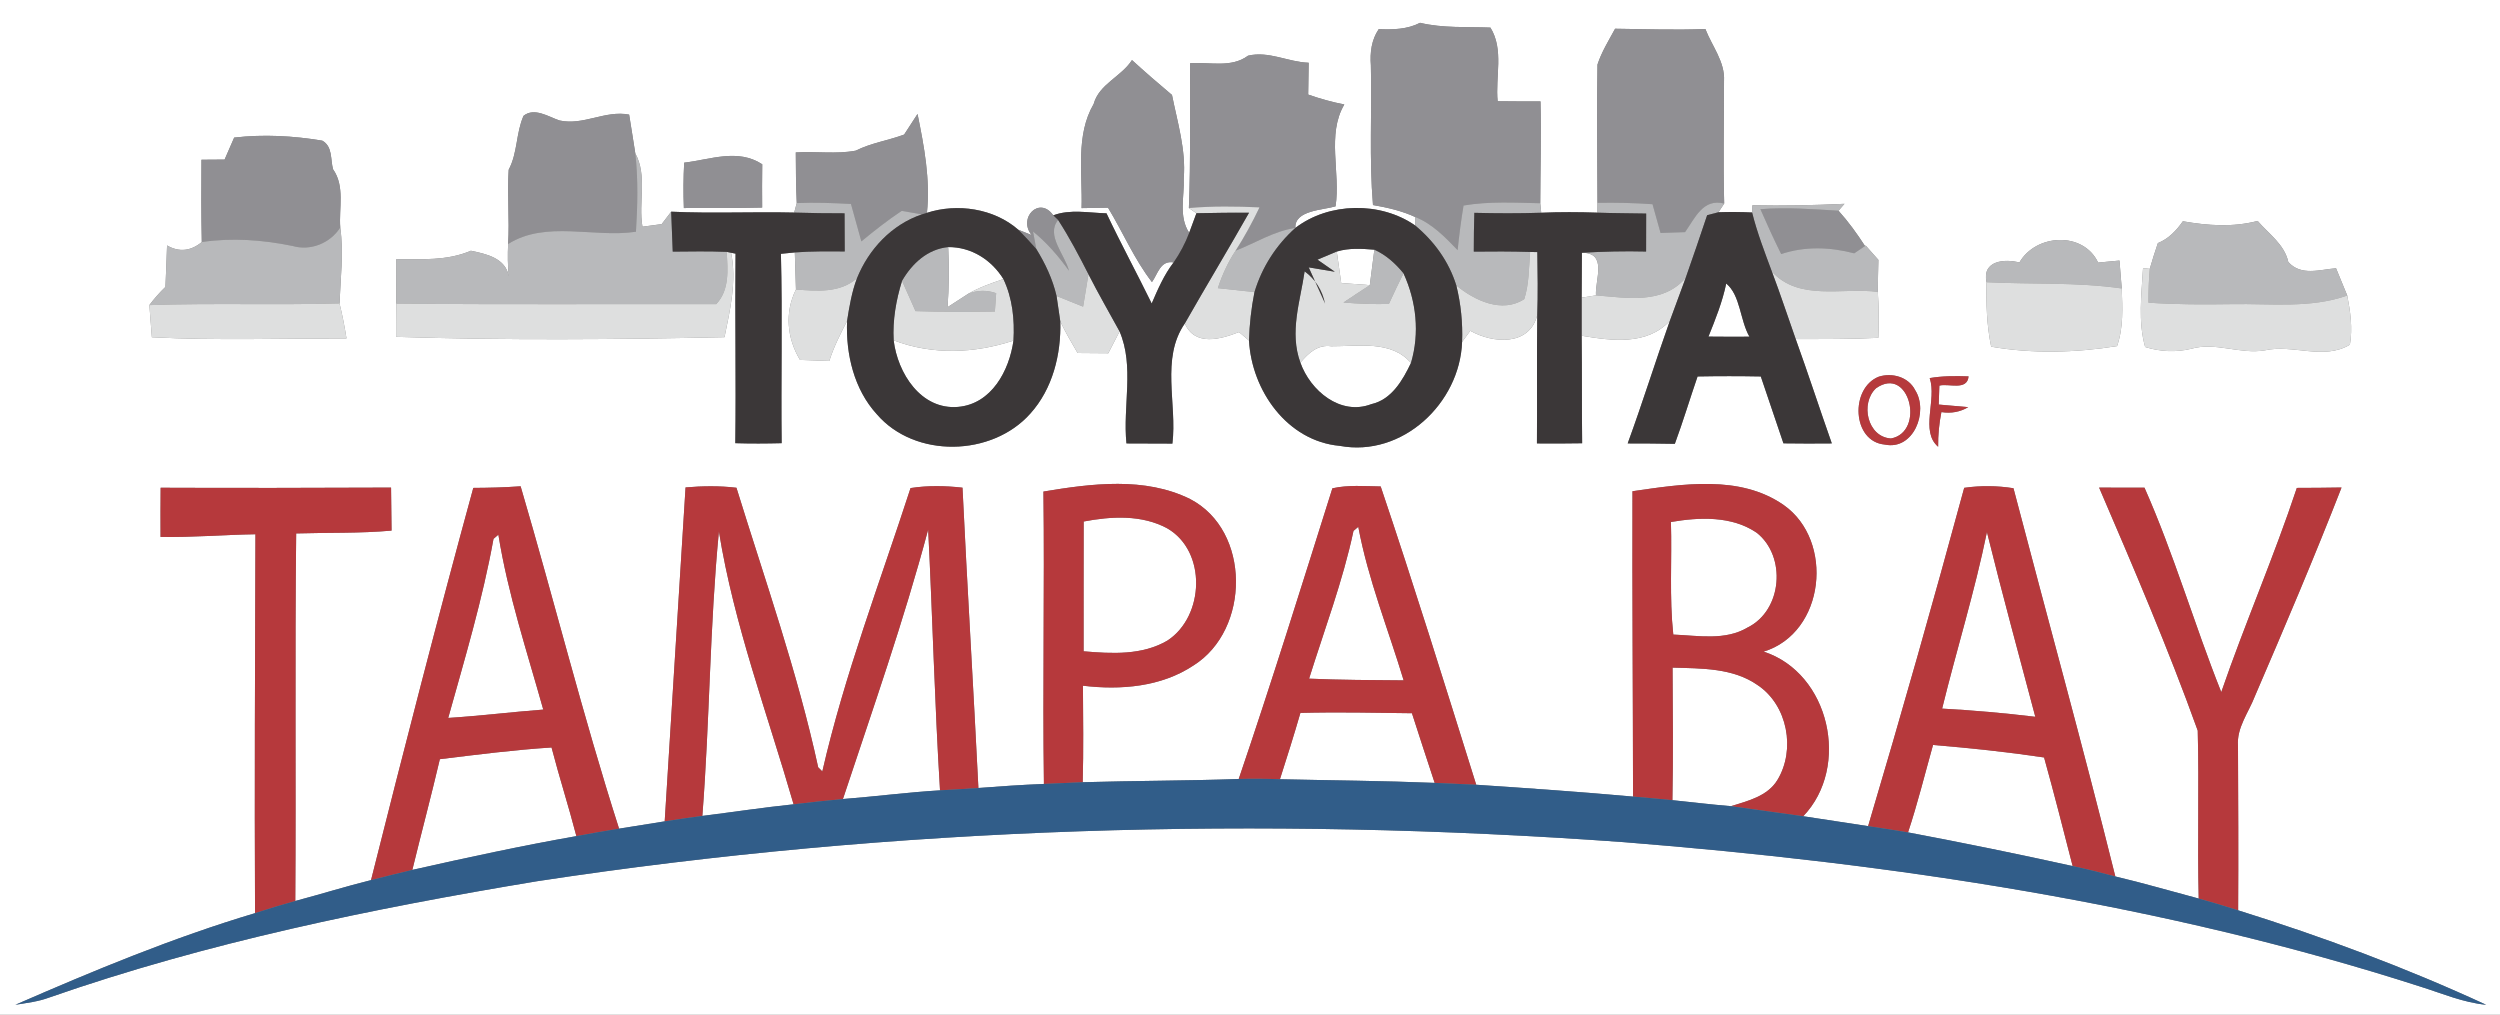 <?xml version="1.0" encoding="UTF-8" ?>
<!DOCTYPE svg PUBLIC "-//W3C//DTD SVG 1.1//EN" "http://www.w3.org/Graphics/SVG/1.1/DTD/svg11.dtd">
<svg width="308pt" height="125pt" viewBox="0 0 308 125" version="1.1" xmlns="http://www.w3.org/2000/svg">
<rect x="0" y="0" width="308" height="125" fill="#808080" stroke="none"/>
<g id="#ffffffff">
<path fill="#ffffff" opacity="1.00" d=" M 0.00 0.00 L 308.00 0.00 L 308.00 125.00 L 0.00 125.00 L 0.00 0.00 M 169.86 3.59 C 168.96 4.91 168.77 6.49 168.89 8.04 C 169.03 13.78 168.67 19.54 169.15 25.26 C 170.93 25.57 172.69 25.97 174.34 26.73 L 174.35 27.78 C 170.09 24.81 163.73 24.90 159.59 28.08 C 159.47 25.90 162.98 25.89 164.54 25.42 C 165.18 21.29 163.42 16.59 165.62 12.87 C 164.11 12.58 162.62 12.16 161.17 11.65 C 161.19 10.34 161.21 9.03 161.23 7.73 C 158.70 7.65 156.31 6.25 153.76 6.86 C 151.68 8.41 149.01 7.61 146.62 7.79 C 146.60 13.74 146.70 19.69 146.47 25.63 C 146.70 25.79 147.17 26.11 147.40 26.27 L 146.51 28.68 C 145.18 26.68 145.93 24.20 145.84 21.96 C 146.12 18.47 145.07 15.09 144.39 11.70 C 142.72 10.30 141.07 8.87 139.46 7.40 C 138.15 9.45 135.41 10.35 134.74 12.81 C 132.49 16.68 133.38 21.37 133.25 25.64 C 134.06 25.63 135.70 25.60 136.51 25.59 C 138.35 28.62 139.74 31.93 141.92 34.75 C 142.64 33.76 142.95 32.04 144.59 32.33 C 143.41 33.86 142.65 35.63 141.89 37.39 C 140.07 33.67 138.09 30.03 136.32 26.28 C 134.15 26.23 131.85 25.74 129.76 26.53 C 128.06 24.10 125.37 26.86 127.10 28.96 L 125.45 28.30 C 122.46 25.68 117.93 25.01 114.20 26.22 C 114.62 22.08 113.86 18.07 113.04 14.04 C 112.63 14.68 111.80 15.94 111.39 16.58 C 109.43 17.31 107.32 17.61 105.43 18.56 C 103.01 19.02 100.50 18.62 98.04 18.78 C 98.05 20.86 98.06 22.94 98.16 25.02 L 97.84 26.19 C 92.79 26.07 87.74 26.32 82.69 26.08 C 82.40 26.46 81.82 27.23 81.52 27.61 C 80.93 27.69 79.74 27.85 79.15 27.93 C 78.63 24.95 79.78 21.63 78.27 18.90 C 78.04 17.30 77.75 15.72 77.51 14.12 C 74.56 13.55 71.87 15.50 68.92 14.84 C 67.57 14.38 65.82 13.20 64.50 14.27 C 63.56 16.39 63.78 18.83 62.67 20.91 C 62.47 23.96 62.79 27.01 62.60 30.06 C 62.54 31.39 62.54 32.72 62.69 34.05 C 62.28 31.79 59.92 31.29 58.01 30.89 C 55.10 32.15 51.93 31.93 48.83 31.92 C 48.82 33.75 48.82 35.58 48.82 37.40 C 48.80 38.77 48.80 40.14 48.80 41.50 C 62.27 41.93 75.79 41.83 89.26 41.54 C 89.96 38.14 90.78 34.61 90.07 31.14 L 90.62 31.25 C 90.54 39.03 90.69 46.82 90.59 54.60 C 92.49 54.66 94.40 54.65 96.30 54.60 C 96.21 46.82 96.41 39.05 96.21 31.27 C 96.64 31.23 97.49 31.14 97.92 31.10 C 97.97 32.62 98.02 34.15 98.06 35.67 C 96.65 38.49 96.95 41.68 98.56 44.34 C 99.76 44.38 100.96 44.42 102.17 44.47 C 102.71 42.75 103.54 41.14 104.36 39.54 C 104.20 43.63 105.21 47.96 108.03 51.04 C 112.72 56.49 122.20 56.26 126.92 50.97 C 129.69 47.91 130.74 43.65 130.63 39.61 C 131.26 40.94 132.02 42.21 132.76 43.49 C 134.02 43.50 135.28 43.51 136.54 43.52 C 137.00 42.62 137.46 41.73 137.93 40.83 C 139.78 45.11 138.31 50.08 138.78 54.63 C 140.67 54.63 142.55 54.64 144.44 54.65 C 145.04 49.76 142.98 44.17 145.97 39.85 C 147.22 42.70 150.38 41.80 152.65 40.91 C 152.96 41.17 153.57 41.70 153.88 41.96 C 154.21 48.11 158.58 54.34 165.06 54.93 C 172.76 56.36 179.85 49.69 180.13 42.12 C 180.39 41.78 180.89 41.09 181.14 40.75 C 183.92 42.33 188.42 42.66 189.39 38.82 C 189.32 44.09 189.39 49.36 189.35 54.63 C 191.21 54.65 193.06 54.64 194.92 54.61 C 194.87 50.19 194.91 45.78 194.86 41.36 C 198.62 42.00 202.89 42.56 205.72 39.54 C 203.94 44.55 202.36 49.63 200.53 54.63 C 202.46 54.63 204.40 54.64 206.34 54.68 C 207.35 51.94 208.19 49.14 209.14 46.38 C 211.73 46.33 214.33 46.33 216.93 46.38 C 217.86 49.13 218.78 51.87 219.72 54.62 C 221.70 54.65 223.69 54.65 225.68 54.63 C 224.17 50.35 222.77 46.04 221.23 41.77 C 224.62 41.77 228.02 41.79 231.41 41.62 C 231.48 39.73 231.48 37.84 231.35 35.96 C 231.36 34.65 231.38 33.33 231.42 32.02 C 231.02 31.58 230.24 30.69 229.85 30.25 L 229.77 30.31 C 228.78 28.78 227.72 27.31 226.50 25.96 L 227.24 25.11 C 223.46 25.29 219.68 25.37 215.90 25.29 L 215.86 26.18 C 214.47 26.11 213.09 26.10 211.71 26.15 L 212.42 25.08 C 212.29 20.04 212.40 15.01 212.40 9.97 C 212.53 7.61 210.91 5.67 210.10 3.57 C 206.39 3.73 202.68 3.58 198.98 3.54 C 198.20 4.98 197.32 6.39 196.81 7.95 C 196.70 13.63 196.80 19.31 196.81 24.99 L 196.80 26.20 C 194.49 26.12 192.18 26.11 189.88 26.21 L 189.76 25.04 C 189.77 20.86 189.90 16.67 189.79 12.49 C 188.03 12.49 186.26 12.50 184.51 12.47 C 184.21 9.46 185.31 6.13 183.62 3.40 C 180.73 3.28 177.78 3.49 174.95 2.81 C 173.37 3.63 171.59 3.66 169.86 3.59 M 28.85 16.95 C 28.46 17.85 28.06 18.76 27.67 19.66 C 26.96 19.67 25.53 19.68 24.82 19.68 C 24.79 23.06 24.79 26.44 24.86 29.82 C 23.55 30.91 22.10 31.12 20.58 30.24 C 20.51 31.94 20.47 33.65 20.38 35.35 C 19.66 36.04 19.00 36.79 18.40 37.59 C 18.48 38.58 18.63 40.56 18.71 41.55 C 26.69 41.96 34.70 41.69 42.69 41.69 C 42.46 40.24 42.18 38.80 41.83 37.38 C 41.95 34.27 42.36 31.14 41.92 28.03 C 41.74 25.63 42.52 22.97 41.03 20.85 C 40.70 19.64 41.00 18.06 39.71 17.33 C 36.12 16.73 32.47 16.53 28.85 16.95 M 84.29 20.04 C 84.19 21.90 84.18 23.77 84.25 25.63 C 87.46 25.61 90.68 25.66 93.90 25.57 C 93.88 23.79 93.89 22.01 93.91 20.24 C 90.88 18.26 87.52 19.67 84.29 20.04 M 265.85 29.95 C 265.49 31.00 265.16 32.06 264.85 33.12 L 264.02 33.04 C 263.84 36.27 263.39 39.58 264.28 42.75 C 266.13 43.33 268.05 43.43 269.95 42.97 C 272.98 42.10 275.99 43.69 279.03 43.16 C 282.51 42.38 286.26 44.42 289.51 42.46 C 289.86 40.43 289.57 38.40 289.18 36.41 C 288.72 35.28 288.26 34.17 287.80 33.05 C 285.78 33.21 283.49 34.04 281.92 32.28 C 281.44 30.10 279.51 28.81 278.14 27.22 C 275.08 28.02 272.01 27.80 268.93 27.26 C 268.13 28.40 267.17 29.42 265.85 29.95 M 248.79 32.34 C 247.01 31.87 244.16 32.08 244.74 34.77 C 244.68 37.43 244.77 40.10 245.31 42.71 C 250.37 43.60 255.74 43.46 260.82 42.64 C 261.62 40.36 261.49 37.92 261.40 35.54 C 261.33 34.68 261.19 32.96 261.12 32.10 C 260.47 32.16 259.15 32.29 258.49 32.35 C 256.66 28.48 250.83 28.80 248.79 32.34 M 231.46 46.41 C 227.91 47.82 228.16 54.40 232.20 54.77 C 235.75 55.52 237.63 50.70 235.95 48.07 C 235.13 46.44 233.12 45.88 231.46 46.41 M 237.74 46.58 C 238.64 49.26 236.53 53.12 238.78 55.04 C 238.76 53.60 238.90 52.18 239.18 50.77 C 240.38 50.96 241.49 50.75 242.49 50.16 C 241.58 50.08 239.76 49.92 238.85 49.84 C 238.87 49.26 238.91 48.09 238.93 47.51 C 240.06 47.20 242.35 48.19 242.53 46.37 C 240.93 46.31 239.32 46.31 237.74 46.58 M 19.79 60.09 C 19.77 62.11 19.77 64.13 19.78 66.15 C 23.68 66.22 27.57 65.88 31.47 65.82 C 31.42 81.38 31.35 96.94 31.42 112.50 C 21.30 115.52 11.55 119.58 1.89 123.79 C 3.29 123.56 4.72 123.40 6.05 122.90 C 25.54 116.10 45.83 111.94 66.15 108.57 C 110.39 101.82 155.39 100.52 200.00 103.75 C 233.19 106.39 266.42 111.32 298.19 121.55 C 300.87 122.39 303.48 123.52 306.30 123.79 C 296.39 119.21 286.15 115.41 275.74 112.15 C 275.78 105.40 275.75 98.65 275.72 91.90 C 275.54 89.64 277.04 87.77 277.81 85.75 C 281.48 77.23 285.11 68.70 288.48 60.06 C 286.64 60.09 284.80 60.11 282.97 60.11 C 280.15 68.61 276.57 76.82 273.66 85.27 C 270.34 76.95 267.84 68.29 264.20 60.08 C 262.34 60.09 260.47 60.08 258.61 60.07 C 262.86 69.96 267.12 79.88 270.76 90.01 C 270.94 96.90 270.71 103.81 270.88 110.70 C 267.45 109.79 264.05 108.79 260.61 107.98 C 256.63 91.98 252.23 76.09 248.06 60.15 C 246.05 59.83 244.00 59.81 241.99 60.10 C 238.21 74.04 234.27 87.93 230.15 101.78 C 227.49 101.39 224.83 100.95 222.16 100.56 C 228.00 94.46 225.42 82.92 217.28 80.28 C 224.87 77.95 226.01 66.61 219.75 62.22 C 214.34 58.45 207.23 59.64 201.12 60.52 C 201.08 73.05 201.18 85.60 201.19 98.14 C 194.76 97.56 188.32 97.11 181.87 96.68 C 178.03 84.41 174.21 72.12 170.10 59.93 C 168.12 59.90 166.11 59.72 164.15 60.16 C 160.38 72.12 156.65 84.10 152.61 95.97 C 146.21 96.20 139.80 96.18 133.39 96.37 C 133.50 92.41 133.44 88.44 133.42 84.48 C 138.07 85.04 143.07 84.63 147.06 81.97 C 154.03 77.58 154.13 65.37 146.62 61.48 C 141.04 58.72 134.48 59.57 128.55 60.56 C 128.70 72.57 128.44 84.58 128.61 96.58 C 125.92 96.69 123.23 96.87 120.54 97.08 C 119.93 84.75 119.17 72.42 118.58 60.08 C 116.45 59.84 114.30 59.80 112.18 60.13 C 108.42 71.72 104.04 83.14 101.31 95.04 C 101.18 94.92 100.93 94.66 100.80 94.53 C 98.26 82.83 94.26 71.51 90.73 60.09 C 88.64 59.84 86.54 59.87 84.46 60.05 C 83.60 73.76 82.74 87.48 81.89 101.19 C 80.02 101.50 78.14 101.79 76.27 102.09 C 71.80 88.16 68.27 73.94 64.14 59.91 C 62.20 60.05 60.25 60.10 58.31 60.11 C 53.92 76.16 49.77 92.29 45.71 108.43 C 42.58 109.21 39.50 110.17 36.38 111.00 C 36.48 95.90 36.32 80.81 36.49 65.72 C 40.41 65.60 44.34 65.72 48.24 65.37 C 48.22 63.61 48.21 61.84 48.18 60.07 C 38.72 60.11 29.25 60.13 19.79 60.09 Z" />
<path fill="#ffffff" opacity="1.00" d=" M 164.69 30.99 C 166.20 30.53 167.77 30.64 169.32 30.76 C 169.13 32.22 168.94 33.68 168.76 35.13 C 167.59 35.05 166.41 34.96 165.24 34.87 C 165.06 33.57 164.87 32.28 164.69 30.99 Z" />
<path fill="#ffffff" opacity="1.00" d=" M 116.82 30.44 C 119.67 30.42 122.15 32.01 123.62 34.38 C 122.15 34.89 120.67 35.39 119.32 36.17 C 118.67 36.58 117.38 37.42 116.74 37.84 C 116.92 35.38 116.94 32.91 116.82 30.44 Z" />
<path fill="#ffffff" opacity="1.00" d=" M 194.89 31.14 C 198.07 31.14 196.51 34.40 196.62 36.39 C 196.18 36.46 195.30 36.60 194.86 36.67 C 194.87 34.83 194.87 32.98 194.89 31.14 Z" />
<path fill="#ffffff" opacity="1.00" d=" M 212.67 34.93 C 214.43 36.37 214.36 39.45 215.53 41.48 C 213.85 41.49 212.16 41.49 210.48 41.47 C 211.34 39.34 212.20 37.19 212.67 34.93 Z" />
<path fill="#ffffff" opacity="1.00" d=" M 110.10 41.93 C 114.91 43.76 120.03 43.55 124.86 41.96 C 124.35 45.64 122.17 49.77 118.04 50.13 C 113.45 50.53 110.58 45.95 110.10 41.93 Z" />
<path fill="#ffffff" opacity="1.00" d=" M 160.21 44.68 C 161.18 43.51 162.35 42.42 164.00 42.66 C 167.30 42.68 171.41 41.88 173.83 44.72 C 172.81 46.85 171.45 49.23 168.95 49.79 C 165.14 51.25 161.44 48.14 160.21 44.68 Z" />
<path fill="#ffffff" opacity="1.00" d=" M 231.13 47.83 C 235.25 44.93 237.23 53.23 232.97 54.02 C 230.05 53.85 229.15 49.67 231.13 47.83 Z" />
<path fill="#ffffff" opacity="1.00" d=" M 133.51 64.25 C 136.91 63.60 140.68 63.39 143.82 65.10 C 148.69 67.93 148.39 75.92 143.84 78.91 C 140.73 80.75 136.97 80.54 133.50 80.24 C 133.51 74.91 133.49 69.58 133.51 64.25 Z" />
<path fill="#ffffff" opacity="1.00" d=" M 205.86 64.31 C 209.36 63.71 213.35 63.54 216.42 65.63 C 220.10 68.52 219.60 75.18 215.32 77.30 C 212.54 78.96 209.21 78.30 206.15 78.18 C 205.65 73.58 206.00 68.93 205.86 64.31 Z" />
<path fill="#ffffff" opacity="1.00" d=" M 166.75 65.41 C 166.90 65.28 167.20 65.03 167.34 64.90 C 168.55 71.39 171.03 77.53 172.93 83.82 C 169.05 83.79 165.16 83.78 161.28 83.61 C 163.17 77.56 165.43 71.61 166.75 65.41 Z" />
<path fill="#ffffff" opacity="1.00" d=" M 60.80 66.39 C 60.95 66.26 61.25 66.00 61.40 65.87 C 62.58 73.22 64.93 80.28 66.93 87.42 C 63.02 87.72 59.13 88.20 55.22 88.45 C 57.26 81.14 59.45 73.86 60.80 66.39 Z" />
<path fill="#ffffff" opacity="1.00" d=" M 88.57 65.47 C 90.42 76.98 94.55 87.93 97.77 99.09 C 94.01 99.48 90.28 100.05 86.53 100.52 C 87.44 88.85 87.44 77.12 88.57 65.47 Z" />
<path fill="#ffffff" opacity="1.00" d=" M 103.85 98.44 C 107.50 87.42 111.36 76.46 114.35 65.24 C 114.89 75.95 115.15 86.67 115.81 97.37 C 111.81 97.61 107.84 98.13 103.85 98.44 Z" />
<path fill="#ffffff" opacity="1.00" d=" M 244.79 65.55 C 246.66 73.13 248.74 80.73 250.75 88.31 C 246.93 87.85 243.10 87.51 239.27 87.30 C 241.05 80.05 243.29 72.88 244.79 65.55 Z" />
<path fill="#ffffff" opacity="1.00" d=" M 206.06 82.25 C 209.62 82.36 213.51 82.27 216.56 84.42 C 220.24 86.89 221.25 92.37 218.97 96.11 C 217.75 98.10 215.32 98.68 213.25 99.32 C 210.84 99.12 208.44 98.83 206.04 98.58 C 206.15 93.14 206.09 87.69 206.06 82.25 Z" />
<path fill="#ffffff" opacity="1.00" d=" M 160.21 87.83 C 164.79 87.71 169.37 87.81 173.95 87.87 C 174.87 90.74 175.81 93.59 176.75 96.45 C 170.40 96.19 164.04 96.15 157.69 96.00 C 158.56 93.28 159.42 90.57 160.21 87.83 Z" />
<path fill="#ffffff" opacity="1.00" d=" M 54.19 93.53 C 58.77 92.97 63.35 92.38 67.95 92.09 C 68.90 95.75 70.06 99.35 71.01 103.01 C 64.24 104.20 57.51 105.66 50.80 107.17 C 51.91 102.62 53.12 98.09 54.19 93.53 Z" />
<path fill="#ffffff" opacity="1.00" d=" M 238.15 91.78 C 242.72 92.16 247.29 92.64 251.83 93.32 C 253.07 97.76 254.20 102.23 255.35 106.70 C 248.61 105.21 241.85 103.83 235.07 102.55 C 236.25 99.00 237.14 95.38 238.15 91.78 Z" />
</g>
<g id="#908f93ff">
<path fill="#908f93" opacity="1.00" d=" M 169.86 3.59 C 171.59 3.66 173.37 3.63 174.95 2.81 C 177.78 3.49 180.73 3.28 183.62 3.40 C 185.31 6.13 184.21 9.46 184.51 12.47 C 186.26 12.50 188.03 12.49 189.79 12.49 C 189.90 16.67 189.77 20.86 189.76 25.04 C 186.61 24.97 183.43 24.79 180.31 25.32 C 180.00 27.14 179.77 28.98 179.58 30.82 C 178.04 29.22 176.45 27.56 174.34 26.73 C 172.69 25.97 170.93 25.57 169.15 25.26 C 168.67 19.54 169.03 13.78 168.89 8.04 C 168.77 6.49 168.96 4.91 169.86 3.59 Z" />
<path fill="#908f93" opacity="1.00" d=" M 196.81 7.95 C 197.32 6.39 198.20 4.98 198.98 3.54 C 202.68 3.58 206.39 3.73 210.10 3.57 C 210.91 5.67 212.53 7.61 212.40 9.97 C 212.40 15.01 212.29 20.04 212.42 25.08 C 209.82 24.40 208.81 26.89 207.60 28.60 C 206.59 28.64 205.58 28.67 204.58 28.70 C 204.25 27.52 203.92 26.34 203.59 25.16 C 201.33 25.00 199.07 24.95 196.81 24.99 C 196.80 19.31 196.70 13.63 196.81 7.95 Z" />
<path fill="#908f93" opacity="1.00" d=" M 146.62 7.79 C 149.01 7.61 151.68 8.41 153.76 6.86 C 156.31 6.25 158.70 7.65 161.23 7.73 C 161.21 9.03 161.19 10.34 161.17 11.65 C 162.62 12.16 164.11 12.58 165.62 12.87 C 163.42 16.59 165.18 21.29 164.54 25.42 C 162.98 25.89 159.47 25.90 159.59 28.08 C 156.95 28.46 154.67 29.94 152.22 30.89 C 153.32 29.18 154.29 27.39 155.17 25.55 C 152.27 25.41 149.36 25.38 146.47 25.63 C 146.70 19.69 146.60 13.74 146.62 7.79 Z" />
<path fill="#908f93" opacity="1.00" d=" M 139.46 7.40 C 141.07 8.87 142.72 10.30 144.39 11.70 C 145.07 15.09 146.12 18.47 145.84 21.96 C 145.93 24.20 145.18 26.68 146.51 28.68 C 146.02 29.97 145.37 31.20 144.59 32.33 C 142.95 32.04 142.64 33.76 141.92 34.75 C 139.74 31.93 138.35 28.62 136.51 25.59 C 135.70 25.60 134.06 25.63 133.25 25.64 C 133.38 21.37 132.49 16.68 134.74 12.81 C 135.41 10.35 138.15 9.45 139.46 7.40 Z" />
<path fill="#908f93" opacity="1.00" d=" M 64.50 14.27 C 65.82 13.20 67.57 14.38 68.92 14.84 C 71.87 15.50 74.56 13.55 77.51 14.12 C 77.75 15.72 78.04 17.30 78.27 18.90 C 78.63 22.10 78.55 25.33 78.35 28.55 C 73.16 29.33 67.29 27.12 62.60 30.06 C 62.79 27.01 62.47 23.96 62.67 20.91 C 63.78 18.83 63.56 16.39 64.50 14.27 Z" />
<path fill="#908f93" opacity="1.00" d=" M 111.39 16.58 C 111.80 15.94 112.63 14.68 113.04 14.04 C 113.86 18.07 114.62 22.08 114.20 26.22 C 114.05 26.27 113.73 26.36 113.58 26.41 C 112.96 26.30 111.71 26.08 111.09 25.98 C 109.36 27.13 107.72 28.42 106.12 29.74 C 105.69 28.21 105.27 26.66 104.84 25.13 C 102.61 25.01 100.38 24.92 98.16 25.02 C 98.06 22.94 98.05 20.86 98.04 18.78 C 100.50 18.62 103.01 19.02 105.43 18.56 C 107.32 17.61 109.43 17.31 111.39 16.58 Z" />
<path fill="#908f93" opacity="1.00" d=" M 28.85 16.95 C 32.47 16.53 36.12 16.73 39.71 17.33 C 41.00 18.06 40.70 19.64 41.03 20.85 C 42.52 22.97 41.74 25.63 41.92 28.03 C 40.68 29.97 38.26 30.95 36.03 30.30 C 32.36 29.55 28.58 29.27 24.86 29.82 C 24.79 26.44 24.79 23.06 24.82 19.68 C 25.53 19.68 26.96 19.67 27.67 19.66 C 28.06 18.76 28.46 17.85 28.85 16.95 Z" />
<path fill="#908f93" opacity="1.00" d=" M 84.29 20.04 C 87.52 19.67 90.88 18.26 93.91 20.24 C 93.89 22.01 93.88 23.79 93.90 25.57 C 90.68 25.66 87.46 25.61 84.25 25.63 C 84.18 23.77 84.19 21.90 84.29 20.04 Z" />
<path fill="#908f93" opacity="1.00" d=" M 127.10 28.96 C 125.37 26.86 128.06 24.10 129.76 26.53 C 129.91 26.67 130.21 26.95 130.36 27.10 C 128.82 28.98 131.20 31.37 131.70 33.36 C 130.42 31.58 128.98 29.91 127.27 28.52 L 127.67 30.67 C 126.95 29.86 126.22 29.06 125.45 28.30 L 127.10 28.96 Z" />
<path fill="#908f93" opacity="1.00" d=" M 216.88 25.77 C 220.09 25.51 223.29 25.77 226.50 25.96 C 227.72 27.31 228.78 28.78 229.77 30.31 C 229.44 30.53 228.77 30.98 228.44 31.21 C 225.46 30.43 222.39 30.32 219.44 31.30 C 218.54 29.48 217.69 27.63 216.88 25.77 Z" />
</g>
<g id="#b8b9bbff">
<path fill="#b8b9bb" opacity="1.00" d=" M 78.27 18.90 C 79.78 21.63 78.63 24.95 79.15 27.93 C 79.74 27.85 80.93 27.69 81.52 27.61 C 81.82 27.23 82.40 26.46 82.69 26.08 C 82.76 27.72 82.82 29.36 82.88 31.00 C 85.10 30.98 87.31 30.94 89.53 31.03 C 89.66 33.26 89.90 35.70 88.24 37.47 C 75.10 37.44 61.96 37.54 48.82 37.40 C 48.82 35.58 48.82 33.75 48.83 31.92 C 51.93 31.93 55.10 32.15 58.01 30.89 C 59.92 31.29 62.28 31.79 62.69 34.05 C 62.54 32.72 62.54 31.39 62.60 30.06 C 67.29 27.12 73.16 29.33 78.35 28.55 C 78.55 25.33 78.63 22.10 78.27 18.90 Z" />
<path fill="#b8b9bb" opacity="1.00" d=" M 98.16 25.02 C 100.38 24.92 102.61 25.01 104.84 25.13 C 105.27 26.66 105.69 28.21 106.12 29.74 C 107.72 28.42 109.36 27.13 111.09 25.98 C 111.71 26.08 112.96 26.30 113.58 26.41 C 109.86 27.67 107.03 30.69 105.58 34.28 C 103.46 36.13 100.65 35.86 98.06 35.67 C 98.02 34.15 97.97 32.62 97.92 31.10 C 99.96 30.94 102.01 30.97 104.07 30.98 C 104.06 29.42 104.06 27.85 104.05 26.28 C 101.98 26.28 99.91 26.26 97.84 26.19 L 98.16 25.02 Z" />
<path fill="#b8b9bb" opacity="1.00" d=" M 180.31 25.32 C 183.43 24.79 186.61 24.97 189.76 25.04 L 189.88 26.21 C 187.13 26.30 184.38 26.29 181.64 26.22 C 181.59 27.81 181.57 29.40 181.57 31.00 C 183.88 30.97 186.19 30.97 188.51 31.04 C 188.36 32.98 188.39 34.97 187.79 36.85 C 185.06 38.63 181.69 37.04 179.42 35.17 C 178.51 32.24 176.70 29.73 174.35 27.78 L 174.34 26.73 C 176.45 27.56 178.04 29.22 179.58 30.82 C 179.77 28.98 180.00 27.14 180.31 25.32 Z" />
<path fill="#b8b9bb" opacity="1.00" d=" M 196.81 24.99 C 199.07 24.95 201.33 25.00 203.59 25.16 C 203.92 26.34 204.25 27.52 204.58 28.70 C 205.58 28.67 206.59 28.64 207.60 28.60 C 208.81 26.89 209.82 24.40 212.42 25.08 L 211.71 26.15 C 211.36 26.24 210.67 26.42 210.32 26.51 C 209.45 29.09 208.58 31.68 207.67 34.25 C 204.81 37.53 200.45 36.69 196.62 36.39 C 196.51 34.40 198.07 31.14 194.89 31.14 C 197.52 30.99 200.16 30.92 202.80 30.99 C 202.80 29.43 202.80 27.87 202.81 26.31 C 200.81 26.27 198.80 26.27 196.80 26.20 L 196.81 24.99 Z" />
<path fill="#b8b9bb" opacity="1.00" d=" M 215.90 25.29 C 219.68 25.37 223.46 25.29 227.24 25.11 L 226.50 25.96 C 223.29 25.77 220.09 25.51 216.88 25.77 C 217.69 27.63 218.54 29.48 219.44 31.30 C 222.39 30.32 225.46 30.43 228.44 31.21 C 228.77 30.98 229.44 30.53 229.77 30.31 L 229.85 30.25 C 230.24 30.69 231.02 31.58 231.42 32.02 C 231.38 33.33 231.36 34.65 231.35 35.96 C 226.97 35.39 221.67 37.14 218.30 33.47 C 217.41 31.07 216.48 28.67 215.86 26.18 L 215.90 25.29 Z" />
<path fill="#b8b9bb" opacity="1.00" d=" M 36.03 30.30 C 38.26 30.95 40.68 29.97 41.92 28.03 C 42.36 31.14 41.95 34.27 41.83 37.38 C 34.02 37.60 26.21 37.32 18.40 37.59 C 19.00 36.79 19.66 36.04 20.38 35.35 C 20.47 33.65 20.51 31.94 20.58 30.24 C 22.10 31.12 23.55 30.91 24.86 29.82 C 28.58 29.27 32.36 29.55 36.03 30.30 Z" />
<path fill="#b8b9bb" opacity="1.00" d=" M 131.70 33.36 C 131.20 31.37 128.82 28.98 130.36 27.10 C 131.75 29.24 132.94 31.52 134.10 33.79 C 133.88 35.12 133.66 36.45 133.44 37.78 C 132.35 37.34 131.26 36.91 130.17 36.47 C 129.69 34.40 128.78 32.47 127.67 30.67 L 127.27 28.52 C 128.98 29.91 130.42 31.58 131.70 33.36 Z" />
<path fill="#b8b9bb" opacity="1.00" d=" M 152.22 30.89 C 154.67 29.94 156.95 28.46 159.59 28.08 C 157.21 30.21 155.47 32.93 154.55 35.99 C 153.04 35.83 151.54 35.66 150.04 35.50 C 150.57 33.87 151.28 32.32 152.22 30.89 Z" />
<path fill="#b8b9bb" opacity="1.00" d=" M 265.85 29.95 C 267.17 29.42 268.13 28.40 268.93 27.26 C 272.01 27.80 275.08 28.02 278.14 27.22 C 279.51 28.81 281.44 30.10 281.92 32.28 C 283.49 34.04 285.78 33.21 287.80 33.05 C 288.26 34.17 288.72 35.28 289.18 36.41 C 284.62 38.02 279.73 37.38 275.00 37.47 C 271.56 37.52 268.12 37.53 264.69 37.29 C 264.68 35.90 264.73 34.51 264.85 33.12 C 265.16 32.06 265.49 31.00 265.85 29.95 Z" />
<path fill="#b8b9bb" opacity="1.00" d=" M 248.79 32.34 C 250.83 28.80 256.66 28.48 258.49 32.35 C 259.15 32.29 260.47 32.16 261.12 32.10 C 261.19 32.96 261.33 34.68 261.40 35.54 C 255.87 34.74 250.29 35.05 244.74 34.77 C 244.16 32.08 247.01 31.87 248.79 32.34 Z" />
<path fill="#b8b9bb" opacity="1.00" d=" M 111.13 34.60 C 112.36 32.47 114.27 30.69 116.82 30.44 C 116.94 32.91 116.92 35.38 116.74 37.84 C 117.38 37.42 118.67 36.58 119.32 36.17 C 120.45 35.74 121.58 35.72 122.73 36.12 C 122.69 36.68 122.61 37.82 122.57 38.38 C 119.31 38.43 116.05 38.44 112.79 38.33 C 112.24 37.08 111.69 35.84 111.13 34.60 Z" />
<path fill="#b8b9bb" opacity="1.00" d=" M 169.32 30.76 C 170.76 31.41 171.92 32.46 172.91 33.67 C 172.29 34.92 171.69 36.18 171.11 37.45 C 169.24 37.49 167.37 37.43 165.51 37.27 C 166.58 36.55 167.67 35.84 168.76 35.13 C 168.94 33.68 169.13 32.22 169.32 30.76 Z" />
</g>
<g id="#dedfdfff">
<path fill="#dedfdf" opacity="1.00" d=" M 146.47 25.63 C 149.36 25.38 152.27 25.41 155.17 25.55 C 154.29 27.39 153.32 29.18 152.22 30.89 C 151.28 32.32 150.57 33.87 150.04 35.50 C 151.54 35.66 153.04 35.83 154.55 35.99 C 154.16 37.96 153.93 39.95 153.88 41.96 C 153.57 41.70 152.96 41.17 152.65 40.91 C 150.38 41.80 147.22 42.70 145.97 39.85 C 148.57 35.28 151.29 30.78 153.88 26.21 C 151.72 26.19 149.56 26.23 147.40 26.27 C 147.17 26.11 146.70 25.79 146.47 25.63 Z" />
<path fill="#dedfdf" opacity="1.00" d=" M 89.53 31.03 L 90.07 31.14 C 90.78 34.61 89.96 38.14 89.26 41.54 C 75.79 41.83 62.27 41.93 48.80 41.50 C 48.80 40.14 48.80 38.77 48.82 37.40 C 61.96 37.54 75.10 37.44 88.24 37.47 C 89.90 35.70 89.66 33.26 89.53 31.03 Z" />
<path fill="#dedfdf" opacity="1.00" d=" M 162.31 31.99 C 162.90 31.74 164.09 31.24 164.69 30.99 C 164.87 32.28 165.06 33.57 165.24 34.87 C 166.41 34.96 167.59 35.05 168.76 35.13 C 167.67 35.84 166.58 36.55 165.51 37.27 C 167.37 37.43 169.24 37.49 171.11 37.45 C 171.69 36.18 172.29 34.92 172.91 33.67 C 174.50 37.13 174.92 41.05 173.83 44.72 C 171.41 41.88 167.30 42.68 164.00 42.66 C 162.35 42.42 161.18 43.51 160.21 44.68 C 158.83 40.93 160.20 37.09 160.73 33.43 C 162.06 34.40 162.93 35.79 163.25 37.41 C 162.74 36.29 161.73 34.06 161.23 32.94 L 164.45 33.48 C 163.73 32.99 163.01 32.49 162.31 31.99 Z" />
<path fill="#dedfdf" opacity="1.00" d=" M 188.51 31.04 L 189.40 31.06 C 189.44 33.64 189.48 36.23 189.39 38.82 C 188.42 42.66 183.92 42.33 181.14 40.75 C 180.89 41.09 180.39 41.78 180.13 42.12 C 180.22 39.78 179.98 37.44 179.42 35.17 C 181.69 37.04 185.06 38.63 187.79 36.85 C 188.39 34.97 188.36 32.98 188.51 31.04 Z" />
<path fill="#dedfdf" opacity="1.00" d=" M 218.30 33.47 C 221.67 37.14 226.97 35.39 231.35 35.96 C 231.48 37.84 231.48 39.73 231.41 41.62 C 228.02 41.79 224.62 41.77 221.23 41.77 C 220.25 39.01 219.34 36.21 218.30 33.47 Z" />
<path fill="#dedfdf" opacity="1.00" d=" M 264.02 33.04 L 264.85 33.12 C 264.73 34.51 264.68 35.90 264.69 37.29 C 268.12 37.53 271.56 37.52 275.00 37.47 C 279.73 37.38 284.62 38.02 289.18 36.41 C 289.57 38.40 289.86 40.43 289.51 42.46 C 286.26 44.42 282.51 42.38 279.03 43.16 C 275.99 43.69 272.98 42.10 269.95 42.97 C 268.05 43.43 266.13 43.33 264.28 42.75 C 263.39 39.58 263.84 36.27 264.02 33.04 Z" />
<path fill="#dedfdf" opacity="1.00" d=" M 98.06 35.67 C 100.65 35.86 103.46 36.13 105.58 34.28 C 104.94 35.97 104.64 37.76 104.36 39.54 C 103.54 41.14 102.71 42.75 102.17 44.47 C 100.96 44.42 99.76 44.38 98.56 44.34 C 96.95 41.68 96.65 38.49 98.06 35.67 Z" />
<path fill="#dedfdf" opacity="1.00" d=" M 134.10 33.79 C 135.31 36.18 136.65 38.49 137.93 40.83 C 137.46 41.73 137.00 42.62 136.54 43.52 C 135.28 43.51 134.02 43.50 132.76 43.49 C 132.02 42.21 131.26 40.94 130.63 39.61 C 130.51 38.82 130.28 37.26 130.17 36.47 C 131.26 36.91 132.35 37.34 133.44 37.78 C 133.66 36.45 133.88 35.12 134.10 33.79 Z" />
<path fill="#dedfdf" opacity="1.00" d=" M 196.62 36.39 C 200.45 36.69 204.81 37.53 207.67 34.25 C 207.02 36.01 206.36 37.77 205.72 39.54 C 202.89 42.56 198.62 42.00 194.86 41.36 C 194.85 39.80 194.85 38.23 194.86 36.67 C 195.30 36.60 196.18 36.46 196.62 36.39 Z" />
<path fill="#dedfdf" opacity="1.00" d=" M 244.74 34.77 C 250.29 35.05 255.87 34.74 261.40 35.54 C 261.49 37.92 261.62 40.36 260.82 42.64 C 255.74 43.46 250.37 43.60 245.31 42.71 C 244.77 40.10 244.68 37.43 244.74 34.77 Z" />
<path fill="#dedfdf" opacity="1.00" d=" M 111.13 34.60 C 111.69 35.84 112.24 37.08 112.79 38.33 C 116.05 38.44 119.31 38.43 122.57 38.38 C 122.61 37.82 122.69 36.68 122.73 36.12 C 121.58 35.72 120.45 35.74 119.32 36.17 C 120.67 35.39 122.15 34.89 123.62 34.38 C 124.74 36.74 125.01 39.38 124.86 41.96 C 120.03 43.55 114.91 43.76 110.10 41.93 C 109.96 39.43 110.40 36.97 111.13 34.60 Z" />
<path fill="#dedfdf" opacity="1.00" d=" M 18.40 37.59 C 26.21 37.32 34.02 37.60 41.83 37.38 C 42.18 38.80 42.46 40.24 42.69 41.69 C 34.70 41.69 26.69 41.96 18.71 41.55 C 18.63 40.56 18.48 38.58 18.40 37.59 Z" />
</g>
<g id="#3b3738ff">
<path fill="#3b3738" opacity="1.00" d=" M 82.69 26.08 C 87.74 26.32 92.79 26.07 97.84 26.19 C 99.91 26.26 101.98 26.28 104.05 26.28 C 104.06 27.85 104.06 29.42 104.07 30.98 C 102.01 30.97 99.96 30.94 97.92 31.10 C 97.49 31.14 96.64 31.23 96.21 31.27 C 96.41 39.05 96.21 46.82 96.30 54.60 C 94.40 54.65 92.49 54.66 90.59 54.60 C 90.69 46.82 90.54 39.03 90.62 31.25 L 90.07 31.14 L 89.53 31.03 C 87.31 30.94 85.10 30.98 82.88 31.00 C 82.82 29.36 82.76 27.72 82.69 26.08 Z" />
<path fill="#3b3738" opacity="1.00" d=" M 114.20 26.22 C 117.93 25.01 122.46 25.68 125.45 28.30 C 126.22 29.06 126.95 29.86 127.67 30.67 C 128.78 32.47 129.69 34.40 130.17 36.47 C 130.28 37.26 130.51 38.82 130.63 39.61 C 130.74 43.65 129.69 47.91 126.92 50.97 C 122.20 56.26 112.72 56.49 108.03 51.04 C 105.21 47.96 104.20 43.63 104.36 39.54 C 104.64 37.76 104.94 35.97 105.58 34.28 C 107.03 30.69 109.86 27.67 113.58 26.41 C 113.73 26.36 114.05 26.27 114.20 26.22 M 111.13 34.60 C 110.40 36.97 109.96 39.43 110.10 41.93 C 110.58 45.95 113.45 50.53 118.04 50.13 C 122.17 49.77 124.35 45.64 124.86 41.96 C 125.01 39.38 124.74 36.74 123.62 34.38 C 122.15 32.01 119.67 30.42 116.82 30.44 C 114.27 30.69 112.36 32.47 111.13 34.60 Z" />
<path fill="#3b3738" opacity="1.00" d=" M 129.76 26.53 C 131.85 25.74 134.15 26.23 136.32 26.28 C 138.09 30.03 140.07 33.67 141.89 37.39 C 142.65 35.63 143.41 33.86 144.59 32.33 C 145.37 31.20 146.02 29.97 146.51 28.68 L 147.40 26.27 C 149.56 26.23 151.72 26.19 153.88 26.21 C 151.29 30.78 148.57 35.28 145.97 39.85 C 142.98 44.17 145.04 49.76 144.44 54.65 C 142.55 54.64 140.67 54.63 138.78 54.63 C 138.31 50.08 139.78 45.11 137.93 40.83 C 136.65 38.49 135.31 36.18 134.10 33.79 C 132.94 31.52 131.75 29.24 130.36 27.10 C 130.21 26.95 129.91 26.67 129.76 26.53 Z" />
<path fill="#3b3738" opacity="1.00" d=" M 159.59 28.08 C 163.73 24.90 170.09 24.81 174.35 27.78 C 176.70 29.73 178.51 32.24 179.42 35.17 C 179.98 37.44 180.22 39.78 180.13 42.12 C 179.85 49.69 172.76 56.36 165.06 54.93 C 158.58 54.34 154.21 48.11 153.88 41.96 C 153.93 39.95 154.16 37.96 154.55 35.99 C 155.47 32.93 157.21 30.21 159.59 28.08 M 164.69 30.99 C 164.09 31.24 162.90 31.74 162.31 31.99 C 163.01 32.49 163.73 32.99 164.45 33.48 L 161.23 32.94 C 161.73 34.06 162.74 36.29 163.25 37.41 C 162.93 35.79 162.06 34.40 160.73 33.43 C 160.20 37.09 158.83 40.93 160.21 44.68 C 161.44 48.14 165.14 51.25 168.95 49.79 C 171.45 49.23 172.81 46.85 173.83 44.72 C 174.92 41.05 174.50 37.13 172.91 33.67 C 171.92 32.46 170.76 31.41 169.32 30.76 C 167.77 30.64 166.20 30.53 164.69 30.99 Z" />
<path fill="#3b3738" opacity="1.00" d=" M 181.64 26.22 C 184.38 26.29 187.13 26.30 189.88 26.21 C 192.18 26.11 194.49 26.12 196.80 26.20 C 198.80 26.27 200.81 26.27 202.81 26.31 C 202.80 27.87 202.80 29.43 202.80 30.99 C 200.16 30.92 197.52 30.99 194.89 31.14 C 194.87 32.98 194.87 34.83 194.86 36.67 C 194.85 38.23 194.85 39.80 194.86 41.36 C 194.91 45.78 194.87 50.19 194.92 54.61 C 193.06 54.64 191.21 54.65 189.35 54.63 C 189.39 49.36 189.32 44.09 189.39 38.82 C 189.48 36.23 189.44 33.64 189.40 31.06 L 188.51 31.04 C 186.19 30.97 183.88 30.97 181.57 31.00 C 181.57 29.40 181.59 27.81 181.64 26.22 Z" />
<path fill="#3b3738" opacity="1.00" d=" M 210.32 26.51 C 210.67 26.42 211.36 26.24 211.71 26.15 C 213.09 26.10 214.47 26.11 215.86 26.18 C 216.48 28.67 217.41 31.07 218.30 33.47 C 219.34 36.21 220.25 39.01 221.23 41.77 C 222.77 46.04 224.17 50.35 225.68 54.63 C 223.69 54.65 221.70 54.65 219.72 54.62 C 218.78 51.87 217.86 49.13 216.93 46.38 C 214.33 46.33 211.73 46.33 209.14 46.38 C 208.19 49.14 207.35 51.94 206.34 54.68 C 204.40 54.64 202.46 54.63 200.53 54.63 C 202.36 49.63 203.94 44.55 205.72 39.54 C 206.36 37.77 207.02 36.01 207.67 34.25 C 208.58 31.68 209.45 29.09 210.32 26.51 M 212.67 34.93 C 212.20 37.19 211.34 39.34 210.48 41.47 C 212.16 41.49 213.85 41.49 215.53 41.48 C 214.36 39.45 214.43 36.37 212.67 34.93 Z" />
</g>
<g id="#b6393cff">
<path fill="#b6393c" opacity="1.00" d=" M 231.46 46.41 C 233.12 45.88 235.13 46.44 235.95 48.07 C 237.63 50.70 235.75 55.52 232.20 54.77 C 228.16 54.40 227.91 47.82 231.46 46.41 M 231.13 47.83 C 229.15 49.67 230.05 53.85 232.97 54.02 C 237.23 53.23 235.25 44.93 231.13 47.83 Z" />
<path fill="#b6393c" opacity="1.00" d=" M 237.74 46.58 C 239.32 46.31 240.93 46.31 242.53 46.37 C 242.35 48.19 240.06 47.20 238.93 47.51 C 238.91 48.09 238.87 49.26 238.85 49.84 C 239.76 49.92 241.58 50.08 242.49 50.16 C 241.49 50.75 240.38 50.96 239.18 50.77 C 238.90 52.18 238.76 53.60 238.78 55.04 C 236.53 53.12 238.64 49.26 237.74 46.58 Z" />
<path fill="#b6393c" opacity="1.00" d=" M 19.79 60.09 C 29.25 60.13 38.72 60.11 48.18 60.07 C 48.21 61.84 48.22 63.61 48.24 65.37 C 44.34 65.72 40.41 65.60 36.49 65.72 C 36.32 80.81 36.48 95.90 36.38 111.00 C 34.71 111.46 33.06 111.96 31.42 112.50 C 31.35 96.94 31.42 81.38 31.47 65.82 C 27.57 65.88 23.68 66.22 19.78 66.15 C 19.77 64.13 19.77 62.11 19.79 60.09 Z" />
<path fill="#b6393c" opacity="1.00" d=" M 58.31 60.11 C 60.25 60.10 62.20 60.05 64.14 59.91 C 68.27 73.94 71.80 88.16 76.27 102.09 C 74.51 102.37 72.76 102.68 71.01 103.01 C 70.06 99.35 68.90 95.75 67.95 92.09 C 63.35 92.38 58.77 92.97 54.19 93.53 C 53.12 98.09 51.91 102.62 50.80 107.17 C 49.10 107.57 47.41 108.00 45.71 108.43 C 49.77 92.29 53.92 76.16 58.31 60.11 M 60.80 66.39 C 59.45 73.86 57.26 81.14 55.22 88.45 C 59.13 88.20 63.02 87.72 66.93 87.42 C 64.93 80.28 62.58 73.22 61.40 65.87 C 61.25 66.00 60.95 66.26 60.80 66.39 Z" />
<path fill="#b6393c" opacity="1.00" d=" M 84.46 60.05 C 86.54 59.87 88.64 59.84 90.73 60.09 C 94.26 71.51 98.26 82.83 100.80 94.53 C 100.93 94.66 101.18 94.92 101.31 95.04 C 104.04 83.14 108.42 71.72 112.18 60.13 C 114.30 59.80 116.45 59.84 118.58 60.08 C 119.17 72.42 119.93 84.75 120.54 97.08 C 118.96 97.19 117.39 97.28 115.81 97.37 C 115.15 86.67 114.89 75.95 114.35 65.24 C 111.36 76.46 107.50 87.42 103.85 98.44 C 101.82 98.62 99.79 98.85 97.77 99.09 C 94.55 87.93 90.42 76.98 88.57 65.47 C 87.44 77.12 87.44 88.85 86.53 100.52 C 84.98 100.71 83.43 100.95 81.89 101.19 C 82.74 87.48 83.60 73.76 84.46 60.05 Z" />
<path fill="#b6393c" opacity="1.00" d=" M 128.55 60.56 C 134.48 59.57 141.04 58.72 146.62 61.48 C 154.13 65.37 154.03 77.58 147.06 81.97 C 143.07 84.63 138.07 85.04 133.42 84.48 C 133.44 88.44 133.50 92.41 133.39 96.37 C 131.80 96.43 130.20 96.50 128.61 96.58 C 128.44 84.58 128.70 72.57 128.55 60.56 M 133.51 64.25 C 133.49 69.58 133.51 74.91 133.50 80.24 C 136.97 80.54 140.73 80.75 143.84 78.91 C 148.39 75.92 148.69 67.93 143.82 65.10 C 140.68 63.39 136.91 63.60 133.51 64.25 Z" />
<path fill="#b6393c" opacity="1.00" d=" M 164.15 60.16 C 166.11 59.72 168.12 59.90 170.10 59.93 C 174.21 72.12 178.03 84.41 181.87 96.68 C 180.16 96.60 178.46 96.52 176.75 96.45 C 175.81 93.59 174.87 90.74 173.95 87.87 C 169.37 87.81 164.79 87.71 160.21 87.83 C 159.42 90.57 158.56 93.28 157.69 96.00 C 155.99 95.94 154.30 95.93 152.61 95.97 C 156.65 84.10 160.38 72.12 164.15 60.16 M 166.75 65.41 C 165.43 71.61 163.17 77.56 161.28 83.61 C 165.16 83.78 169.05 83.79 172.93 83.82 C 171.03 77.53 168.55 71.39 167.34 64.90 C 167.20 65.03 166.90 65.28 166.75 65.41 Z" />
<path fill="#b6393c" opacity="1.00" d=" M 201.12 60.52 C 207.23 59.64 214.34 58.45 219.75 62.22 C 226.01 66.61 224.87 77.95 217.28 80.28 C 225.42 82.92 228.00 94.46 222.16 100.56 C 219.19 100.17 216.22 99.71 213.25 99.32 C 215.32 98.68 217.75 98.10 218.97 96.11 C 221.25 92.37 220.24 86.89 216.56 84.42 C 213.51 82.27 209.62 82.36 206.06 82.25 C 206.09 87.69 206.15 93.14 206.04 98.58 C 204.42 98.41 202.81 98.28 201.19 98.14 C 201.18 85.60 201.08 73.05 201.12 60.52 M 205.86 64.31 C 206.00 68.93 205.65 73.58 206.15 78.18 C 209.21 78.30 212.54 78.96 215.32 77.30 C 219.60 75.18 220.10 68.52 216.42 65.63 C 213.35 63.54 209.36 63.71 205.86 64.31 Z" />
<path fill="#b6393c" opacity="1.00" d=" M 241.99 60.10 C 244.00 59.81 246.05 59.83 248.06 60.15 C 252.23 76.09 256.63 91.98 260.61 107.98 C 258.86 107.52 257.11 107.06 255.35 106.70 C 254.20 102.23 253.07 97.76 251.83 93.32 C 247.29 92.64 242.72 92.16 238.15 91.78 C 237.14 95.38 236.25 99.00 235.07 102.55 C 233.43 102.27 231.79 102.02 230.15 101.78 C 234.27 87.93 238.21 74.04 241.99 60.10 M 244.79 65.55 C 243.29 72.88 241.05 80.05 239.27 87.30 C 243.10 87.51 246.93 87.85 250.75 88.31 C 248.74 80.73 246.66 73.13 244.79 65.55 Z" />
<path fill="#b6393c" opacity="1.00" d=" M 258.61 60.07 C 260.47 60.08 262.34 60.09 264.20 60.08 C 267.84 68.29 270.34 76.95 273.66 85.27 C 276.57 76.82 280.15 68.61 282.97 60.11 C 284.80 60.11 286.64 60.09 288.48 60.06 C 285.11 68.70 281.48 77.23 277.81 85.75 C 277.04 87.77 275.54 89.64 275.72 91.90 C 275.75 98.65 275.78 105.40 275.74 112.15 C 274.13 111.63 272.51 111.15 270.88 110.70 C 270.71 103.81 270.94 96.90 270.76 90.01 C 267.12 79.88 262.86 69.96 258.61 60.07 Z" />
</g>
<g id="#315d89ff">
<path fill="#315d89" opacity="1.00" d=" M 128.61 96.58 C 130.20 96.50 131.80 96.43 133.39 96.37 C 139.80 96.18 146.21 96.20 152.61 95.97 C 154.30 95.93 155.99 95.94 157.69 96.00 C 164.04 96.15 170.40 96.19 176.75 96.45 C 178.46 96.52 180.16 96.60 181.87 96.68 C 188.32 97.11 194.76 97.56 201.19 98.14 C 202.81 98.28 204.42 98.41 206.04 98.58 C 208.44 98.83 210.84 99.12 213.25 99.32 C 216.22 99.71 219.19 100.17 222.16 100.56 C 224.83 100.95 227.49 101.39 230.15 101.78 C 231.79 102.02 233.43 102.27 235.07 102.55 C 241.85 103.83 248.61 105.21 255.35 106.70 C 257.11 107.06 258.86 107.52 260.61 107.98 C 264.05 108.79 267.45 109.79 270.88 110.70 C 272.51 111.15 274.13 111.63 275.74 112.15 C 286.15 115.41 296.39 119.21 306.30 123.79 C 303.48 123.52 300.87 122.39 298.19 121.55 C 266.42 111.32 233.19 106.39 200.00 103.75 C 155.39 100.52 110.39 101.82 66.15 108.57 C 45.83 111.94 25.54 116.10 6.05 122.90 C 4.72 123.40 3.29 123.56 1.89 123.79 C 11.55 119.58 21.30 115.52 31.42 112.50 C 33.06 111.96 34.71 111.46 36.38 111.00 C 39.50 110.17 42.58 109.21 45.71 108.43 C 47.41 108.00 49.10 107.57 50.80 107.17 C 57.51 105.66 64.24 104.20 71.01 103.01 C 72.76 102.68 74.51 102.37 76.27 102.09 C 78.14 101.79 80.02 101.50 81.89 101.19 C 83.43 100.95 84.98 100.71 86.53 100.52 C 90.28 100.05 94.01 99.48 97.77 99.09 C 99.79 98.85 101.82 98.62 103.85 98.44 C 107.84 98.13 111.81 97.61 115.81 97.37 C 117.39 97.28 118.96 97.19 120.54 97.08 C 123.23 96.87 125.92 96.69 128.61 96.58 Z" />
</g>
</svg>
